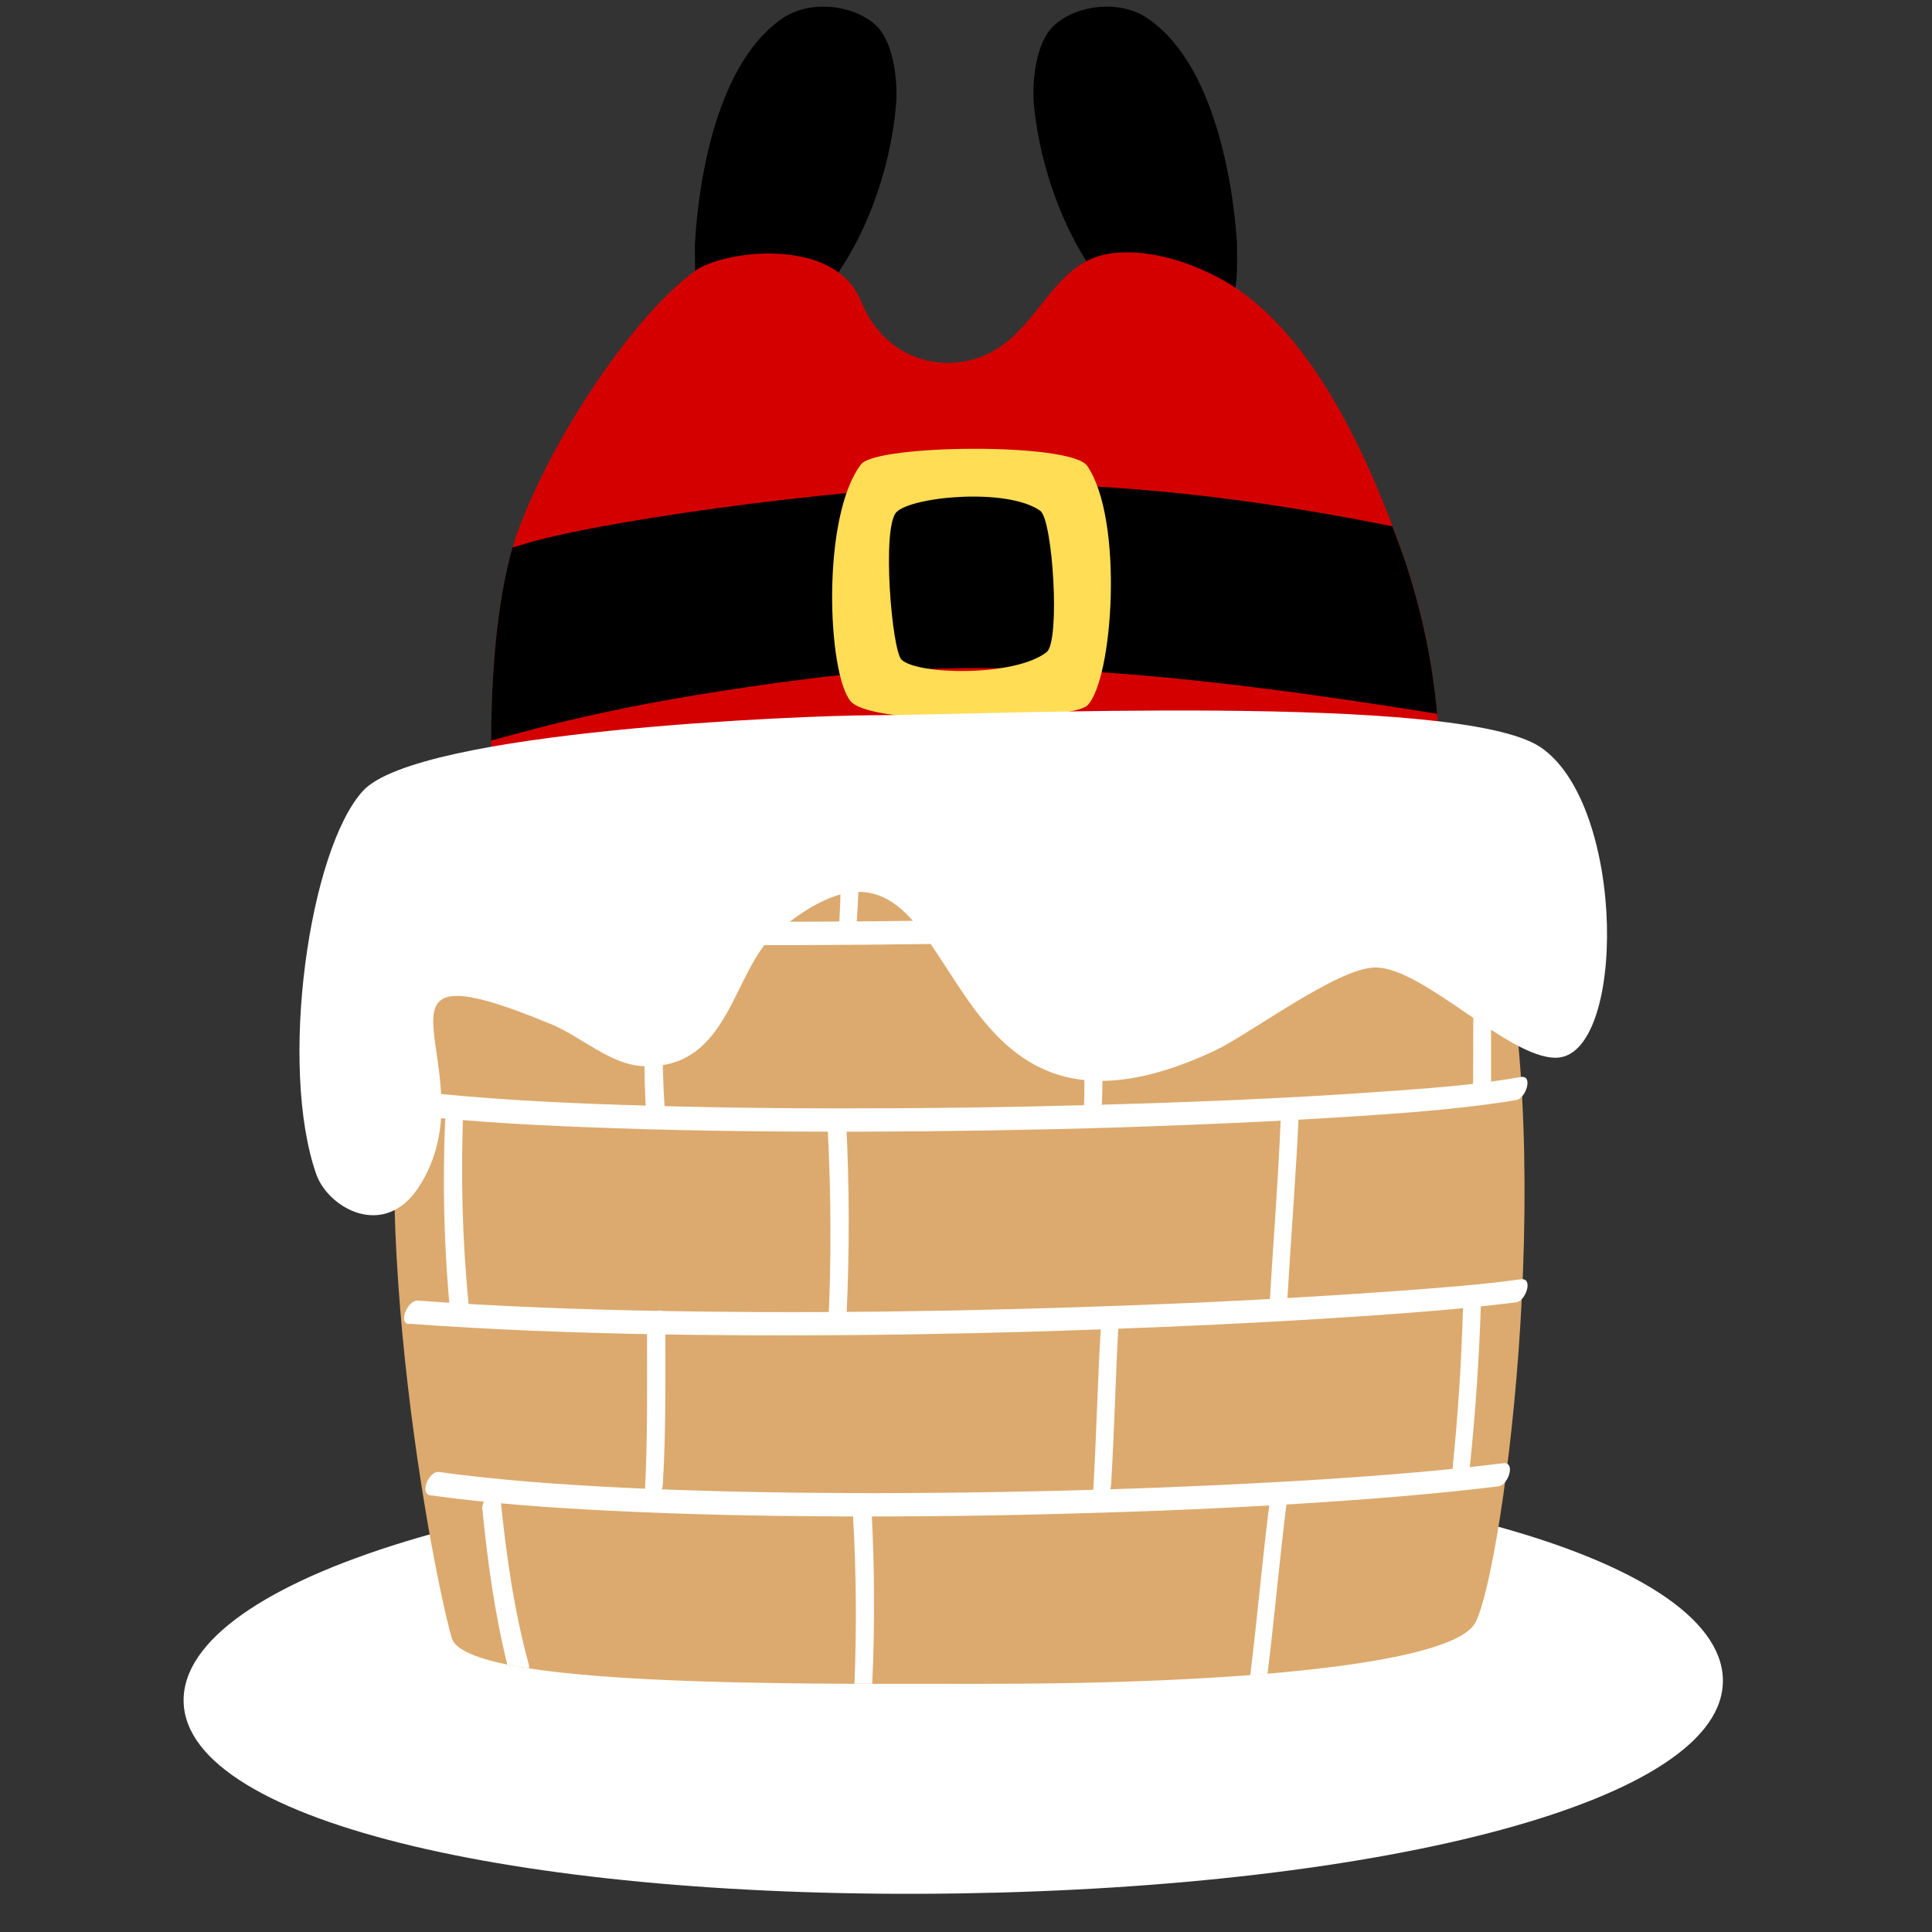 <svg xmlns="http://www.w3.org/2000/svg" xmlns:xlink="http://www.w3.org/1999/xlink" width="60" zoomAndPan="magnify" viewBox="0 0 45 45" height="60" preserveAspectRatio="xMidYMid meet" version="1.0"><rect x="0" y="0" width="45" height="45" fill="#333333" stroke="none"/><defs><clipPath id="fc93ceef5d"><path d="M 4.199 34 L 40.199 34 L 40.199 44.25 L 4.199 44.25 Z M 4.199 34 " clip-rule="nonzero"/></clipPath></defs><g clip-path="url(#fc93ceef5d)"><path fill="#ffffff" d="M 40.129 39.109 C 40.203 41.961 32.223 43.953 22.324 44.102 C 12.426 44.25 4.352 42.496 4.277 39.641 C 4.203 36.785 12.172 34.352 22.074 34.207 C 31.977 34.059 40.055 36.25 40.129 39.109 Z M 40.129 39.109 " fill-opacity="1" fill-rule="nonzero"/></g><path fill="#000000" d="M 28.531 7.324 C 28.867 6.855 28.809 6.223 28.812 5.664 C 28.703 4.016 28.203 1.395 26.703 0.41 C 26.09 0.008 25.117 0.09 24.562 0.582 C 24.113 0.98 24.043 1.918 24.078 2.398 C 24.27 4.527 25.406 7.031 27.141 7.824 C 27.641 8.016 28.195 7.738 28.527 7.32 Z M 28.531 7.324 " fill-opacity="1" fill-rule="nonzero"/><path fill="#000000" d="M 16.492 7.363 C 16.148 6.906 16.195 6.27 16.184 5.711 C 16.273 4.062 16.742 1.434 18.227 0.426 C 18.836 0.012 19.809 0.082 20.371 0.562 C 20.824 0.953 20.906 1.891 20.875 2.371 C 20.715 4.504 19.609 7.027 17.887 7.848 C 17.391 8.043 16.828 7.773 16.492 7.363 Z M 16.492 7.363 " fill-opacity="1" fill-rule="nonzero"/><path fill="#d40000" d="M 30.484 28.977 C 31.852 27.742 32.559 25.719 32.965 23.832 C 33.715 20.352 33.879 16.457 32.738 13.105 C 31.867 10.547 30.488 7.617 28.449 6.504 C 27.172 5.809 26.043 5.773 25.469 6.008 C 24.508 6.398 24.152 7.527 23.242 8.113 C 22.23 8.766 20.664 8.52 20.051 7.008 C 19.438 5.492 16.852 5.836 16.203 6.301 C 14.734 7.359 12.805 10.273 12.02 12.492 C 11.113 15.293 11.387 20.477 12.059 23.332 C 12.734 26.191 13.242 27.762 15.074 29.355 C 16.902 30.945 20.004 31.324 22.531 31.66 C 24.789 32.004 28.352 30.914 30.488 28.977 Z M 30.484 28.977 " fill-opacity="1" fill-rule="nonzero"/><path fill="#000000" d="M 11.441 17.25 C 11.445 15.59 11.59 13.977 11.938 12.75 C 12.051 12.719 12.102 12.703 12.297 12.645 C 14.227 12.082 20.406 11.23 23.789 11.273 C 26.668 11.305 29.531 11.676 32.43 12.258 C 32.535 12.531 32.637 12.816 32.738 13.105 C 33.117 14.25 33.363 15.422 33.473 16.625 C 26.852 15.559 22.824 15.305 18.836 15.809 C 14.797 16.32 12.777 16.879 11.441 17.25 Z M 11.441 17.25 " fill-opacity="1" fill-rule="nonzero"/><path fill="#ffdd55" d="M 25.324 10.852 C 24.945 10.301 20.418 10.352 20.059 10.812 C 19.125 12.023 19.27 15.695 19.816 16.336 C 20.34 16.941 24.977 16.785 25.328 16.43 C 25.93 15.816 26.176 12.094 25.324 10.852 Z M 24.379 15.188 C 23.652 15.762 21.391 15.727 21 15.367 C 20.773 15.16 20.531 12.27 20.883 11.926 C 21.25 11.562 23.469 11.355 24.23 11.898 C 24.523 12.109 24.699 14.934 24.379 15.188 Z M 24.379 15.188 " fill-opacity="1" fill-rule="nonzero"/><path fill="#dcaa6e" d="M 10.52 38.148 C 9.961 36.156 8.25 26.613 9.836 22.215 C 11.133 18.613 17.488 17.625 21.996 17.414 C 26.594 17.195 33.773 16.453 34.871 21.125 C 36.324 27.309 34.926 37.004 34.332 37.844 C 33.688 38.766 28.82 39.219 23.008 39.219 C 18.535 39.223 10.844 39.301 10.52 38.148 Z M 10.52 38.148 " fill-opacity="1" fill-rule="nonzero"/><path fill="#ffffff" d="M 8.449 18.426 C 7.199 19.809 6.484 24.832 7.367 27.352 C 7.645 28.137 8.941 28.879 9.746 27.66 C 11.52 24.969 7.883 21.801 12.836 23.855 C 13.543 24.148 14.219 24.797 14.969 24.832 C 17.023 24.93 17.047 22.574 18.098 21.703 C 22.824 17.762 21.074 27.848 28.293 24.473 C 29.105 24.09 31.164 22.535 32.031 22.535 C 33.156 22.531 35.113 24.637 36.234 24.637 C 37.883 24.637 37.887 18.754 35.879 17.402 C 33.984 16.129 22.945 16.656 20.281 16.66 C 18.773 16.664 9.727 17.012 8.449 18.426 Z M 8.449 18.426 " fill-opacity="1" fill-rule="nonzero"/><path fill="#ffffff" d="M 10.02 34.828 C 11.43 35.023 12.855 35.121 14.273 35.191 C 16.02 35.277 17.766 35.312 19.516 35.32 C 21.367 35.328 23.219 35.305 25.074 35.25 C 26.812 35.203 28.551 35.129 30.285 35.023 C 31.691 34.934 33.094 34.828 34.492 34.668 C 34.633 34.652 34.773 34.637 34.91 34.617 C 35.129 34.59 35.312 34.043 35.012 34.082 C 33.68 34.246 32.344 34.355 31.004 34.445 C 29.301 34.555 27.598 34.633 25.895 34.688 C 24.047 34.746 22.203 34.777 20.359 34.777 C 18.594 34.777 16.828 34.75 15.066 34.676 C 13.602 34.613 12.133 34.523 10.672 34.344 C 10.523 34.324 10.371 34.305 10.223 34.285 C 9.996 34.254 9.762 34.793 10.02 34.828 Z M 10.02 34.828 " fill-opacity="1" fill-rule="nonzero"/><path fill="#ffffff" d="M 9.527 30.832 C 11.438 30.973 13.352 31.043 15.262 31.078 C 17.289 31.113 19.316 31.109 21.344 31.078 C 23.266 31.047 25.188 30.988 27.109 30.906 C 28.707 30.84 30.301 30.754 31.898 30.645 C 32.957 30.57 34.016 30.492 35.07 30.363 C 35.156 30.355 35.238 30.344 35.32 30.332 C 35.539 30.301 35.723 29.754 35.422 29.797 C 34.453 29.93 33.512 29.996 32.539 30.07 C 31 30.18 29.461 30.27 27.922 30.34 C 26.031 30.422 24.145 30.484 22.254 30.523 C 20.234 30.562 18.219 30.574 16.195 30.547 C 14.266 30.523 12.332 30.465 10.402 30.34 C 10.176 30.324 9.953 30.309 9.727 30.293 C 9.5 30.277 9.266 30.82 9.523 30.84 Z M 9.527 30.832 " fill-opacity="1" fill-rule="nonzero"/><path fill="#ffffff" d="M 9.527 25.969 C 11.105 26.145 12.691 26.223 14.277 26.277 C 16.211 26.344 18.152 26.363 20.086 26.359 C 22.098 26.352 24.105 26.32 26.117 26.258 C 27.871 26.199 29.633 26.125 31.387 26.012 C 32.602 25.934 33.828 25.848 35.035 25.668 C 35.129 25.652 35.227 25.637 35.324 25.621 C 35.539 25.582 35.719 25.035 35.422 25.086 C 34.316 25.281 33.199 25.355 32.082 25.434 C 30.379 25.555 28.676 25.633 26.969 25.691 C 24.98 25.758 22.988 25.801 20.996 25.812 C 19.039 25.824 17.078 25.812 15.117 25.754 C 13.484 25.707 11.848 25.637 10.223 25.477 C 10.059 25.457 9.895 25.441 9.73 25.422 C 9.504 25.398 9.27 25.938 9.527 25.969 Z M 9.527 25.969 " fill-opacity="1" fill-rule="nonzero"/><path fill="#ffffff" d="M 8.613 21.699 C 10.34 21.863 12.074 21.93 13.805 21.969 C 15.93 22.02 18.059 22.023 20.188 22.004 C 22.344 21.984 24.504 21.945 26.66 21.879 C 28.477 21.824 30.289 21.758 32.105 21.66 C 33.219 21.602 34.336 21.551 35.445 21.414 C 35.512 21.406 35.574 21.395 35.641 21.387 C 35.859 21.352 36.039 20.805 35.742 20.852 C 35.586 20.875 35.43 20.891 35.273 20.91 L 35.137 20.922 L 35.059 20.93 L 35.023 20.934 C 34.977 20.938 35.012 20.934 35.008 20.934 C 34.891 20.945 34.773 20.953 34.656 20.965 C 34.043 21.012 33.43 21.051 32.816 21.086 C 31.066 21.184 29.316 21.254 27.562 21.309 C 25.426 21.379 23.289 21.426 21.148 21.449 C 19 21.477 16.848 21.477 14.699 21.438 C 12.914 21.402 11.121 21.348 9.34 21.199 C 9.164 21.184 8.992 21.168 8.82 21.152 C 8.594 21.133 8.359 21.672 8.617 21.699 Z M 8.613 21.699 " fill-opacity="1" fill-rule="nonzero"/><path fill="#ffffff" d="M 15.141 22.41 C 15.02 23.609 14.965 24.82 15.059 26.023 C 15.066 26.152 15.156 26.211 15.273 26.152 C 15.41 26.07 15.477 25.945 15.48 25.785 C 15.402 24.625 15.426 23.461 15.555 22.305 C 15.566 22.195 15.535 22.062 15.398 22.09 C 15.273 22.113 15.156 22.289 15.145 22.41 Z M 15.141 22.41 " fill-opacity="1" fill-rule="nonzero"/><path fill="#ffffff" d="M 25.023 21.879 C 25.102 22.188 25.109 22.535 25.137 22.852 C 25.176 23.219 25.203 23.59 25.219 23.961 C 25.262 24.672 25.27 25.379 25.238 26.09 C 25.23 26.223 25.352 26.27 25.453 26.215 C 25.582 26.148 25.656 25.988 25.66 25.852 C 25.691 25.125 25.688 24.398 25.641 23.672 C 25.621 23.293 25.59 22.918 25.555 22.539 C 25.523 22.211 25.512 21.848 25.43 21.527 C 25.395 21.391 25.25 21.43 25.168 21.496 C 25.07 21.582 24.988 21.746 25.023 21.879 Z M 25.023 21.879 " fill-opacity="1" fill-rule="nonzero"/><path fill="#ffffff" d="M 34.305 21.219 C 34.328 22.535 34.312 23.852 34.312 25.168 C 34.312 25.258 34.266 25.598 34.375 25.645 C 34.602 25.746 34.883 25.227 34.668 25.133 L 34.723 25.211 C 34.738 25.328 34.73 25.211 34.73 25.172 C 34.73 25.09 34.73 25.012 34.73 24.93 C 34.73 24.664 34.73 24.398 34.73 24.133 C 34.73 23.418 34.734 22.707 34.73 21.992 C 34.73 21.656 34.73 21.316 34.723 20.98 C 34.723 20.852 34.613 20.797 34.508 20.855 C 34.371 20.938 34.301 21.059 34.301 21.219 Z M 34.305 21.219 " fill-opacity="1" fill-rule="nonzero"/><path fill="#ffffff" d="M 29.828 26.117 C 29.766 27.605 29.645 29.09 29.559 30.578 C 29.551 30.711 29.672 30.758 29.773 30.703 C 29.902 30.637 29.973 30.48 29.98 30.34 C 30.066 28.852 30.188 27.367 30.254 25.879 C 30.258 25.746 30.141 25.699 30.035 25.754 C 29.91 25.82 29.832 25.98 29.828 26.117 Z M 29.828 26.117 " fill-opacity="1" fill-rule="nonzero"/><path fill="#ffffff" d="M 19.281 26.348 C 19.359 27.848 19.363 29.352 19.293 30.855 C 19.285 30.988 19.406 31.035 19.512 30.98 C 19.637 30.914 19.711 30.758 19.719 30.617 C 19.789 29.113 19.785 27.613 19.707 26.109 C 19.699 25.98 19.602 25.922 19.488 25.984 C 19.352 26.066 19.285 26.188 19.281 26.348 Z M 19.281 26.348 " fill-opacity="1" fill-rule="nonzero"/><path fill="#ffffff" d="M 19.52 18.938 C 19.598 19.867 19.602 20.801 19.531 21.73 C 19.52 21.863 19.645 21.91 19.746 21.859 C 19.879 21.789 19.945 21.633 19.953 21.496 C 20.023 20.562 20.02 19.629 19.941 18.699 C 19.934 18.57 19.844 18.512 19.727 18.57 C 19.59 18.652 19.52 18.773 19.52 18.938 Z M 19.52 18.938 " fill-opacity="1" fill-rule="nonzero"/><path fill="#ffffff" d="M 10.371 26.043 C 10.301 27.582 10.344 29.117 10.492 30.652 C 10.508 30.777 10.594 30.84 10.711 30.777 C 10.828 30.719 10.93 30.547 10.918 30.414 C 10.766 28.883 10.727 27.344 10.793 25.805 C 10.801 25.676 10.684 25.625 10.578 25.68 C 10.449 25.746 10.375 25.906 10.371 26.043 Z M 10.371 26.043 " fill-opacity="1" fill-rule="nonzero"/><path fill="#ffffff" d="M 15.07 30.91 C 15.07 32.215 15.09 33.516 15.016 34.82 C 15.008 34.949 15.129 35 15.23 34.945 C 15.359 34.879 15.43 34.719 15.438 34.582 C 15.516 33.277 15.496 31.973 15.496 30.672 C 15.496 30.543 15.387 30.488 15.281 30.547 C 15.145 30.629 15.074 30.75 15.074 30.91 Z M 15.07 30.91 " fill-opacity="1" fill-rule="nonzero"/><path fill="#ffffff" d="M 25.645 30.855 C 25.562 32.176 25.539 33.5 25.457 34.82 C 25.449 34.949 25.57 35 25.672 34.945 C 25.801 34.879 25.871 34.719 25.879 34.582 C 25.961 33.262 25.984 31.938 26.066 30.617 C 26.074 30.484 25.953 30.438 25.852 30.492 C 25.723 30.559 25.652 30.715 25.645 30.855 Z M 25.645 30.855 " fill-opacity="1" fill-rule="nonzero"/><path fill="#ffffff" d="M 20.082 34.996 C 19.945 35.078 19.875 35.199 19.871 35.359 C 19.945 36.645 19.953 37.934 19.902 39.219 L 20.316 39.219 C 20.379 37.852 20.371 36.484 20.297 35.121 C 20.289 34.992 20.191 34.938 20.082 34.996 Z M 20.082 34.996 " fill-opacity="1" fill-rule="nonzero"/><path fill="#ffffff" d="M 11.656 34.895 C 11.621 34.547 11.211 34.906 11.234 35.137 C 11.355 36.359 11.52 37.578 11.816 38.77 C 11.973 38.805 12.141 38.832 12.324 38.859 C 12.324 38.828 12.324 38.797 12.316 38.766 C 11.969 37.5 11.789 36.203 11.656 34.895 Z M 11.656 34.895 " fill-opacity="1" fill-rule="nonzero"/><path fill="#ffffff" d="M 29.523 38.984 C 29.691 37.637 29.805 36.281 29.977 34.934 C 29.988 34.824 29.957 34.695 29.82 34.719 C 29.695 34.742 29.582 34.918 29.566 35.039 C 29.398 36.363 29.285 37.695 29.121 39.02 Z M 29.523 38.984 " fill-opacity="1" fill-rule="nonzero"/><path fill="#ffffff" d="M 34.074 30.523 C 34.039 31.758 33.957 32.984 33.832 34.211 C 33.82 34.32 33.848 34.453 33.988 34.426 C 34.113 34.402 34.23 34.227 34.242 34.105 C 34.371 32.836 34.457 31.562 34.496 30.285 C 34.5 30.156 34.387 30.105 34.281 30.16 C 34.145 30.242 34.078 30.363 34.074 30.523 Z M 34.074 30.523 " fill-opacity="1" fill-rule="nonzero"/></svg>